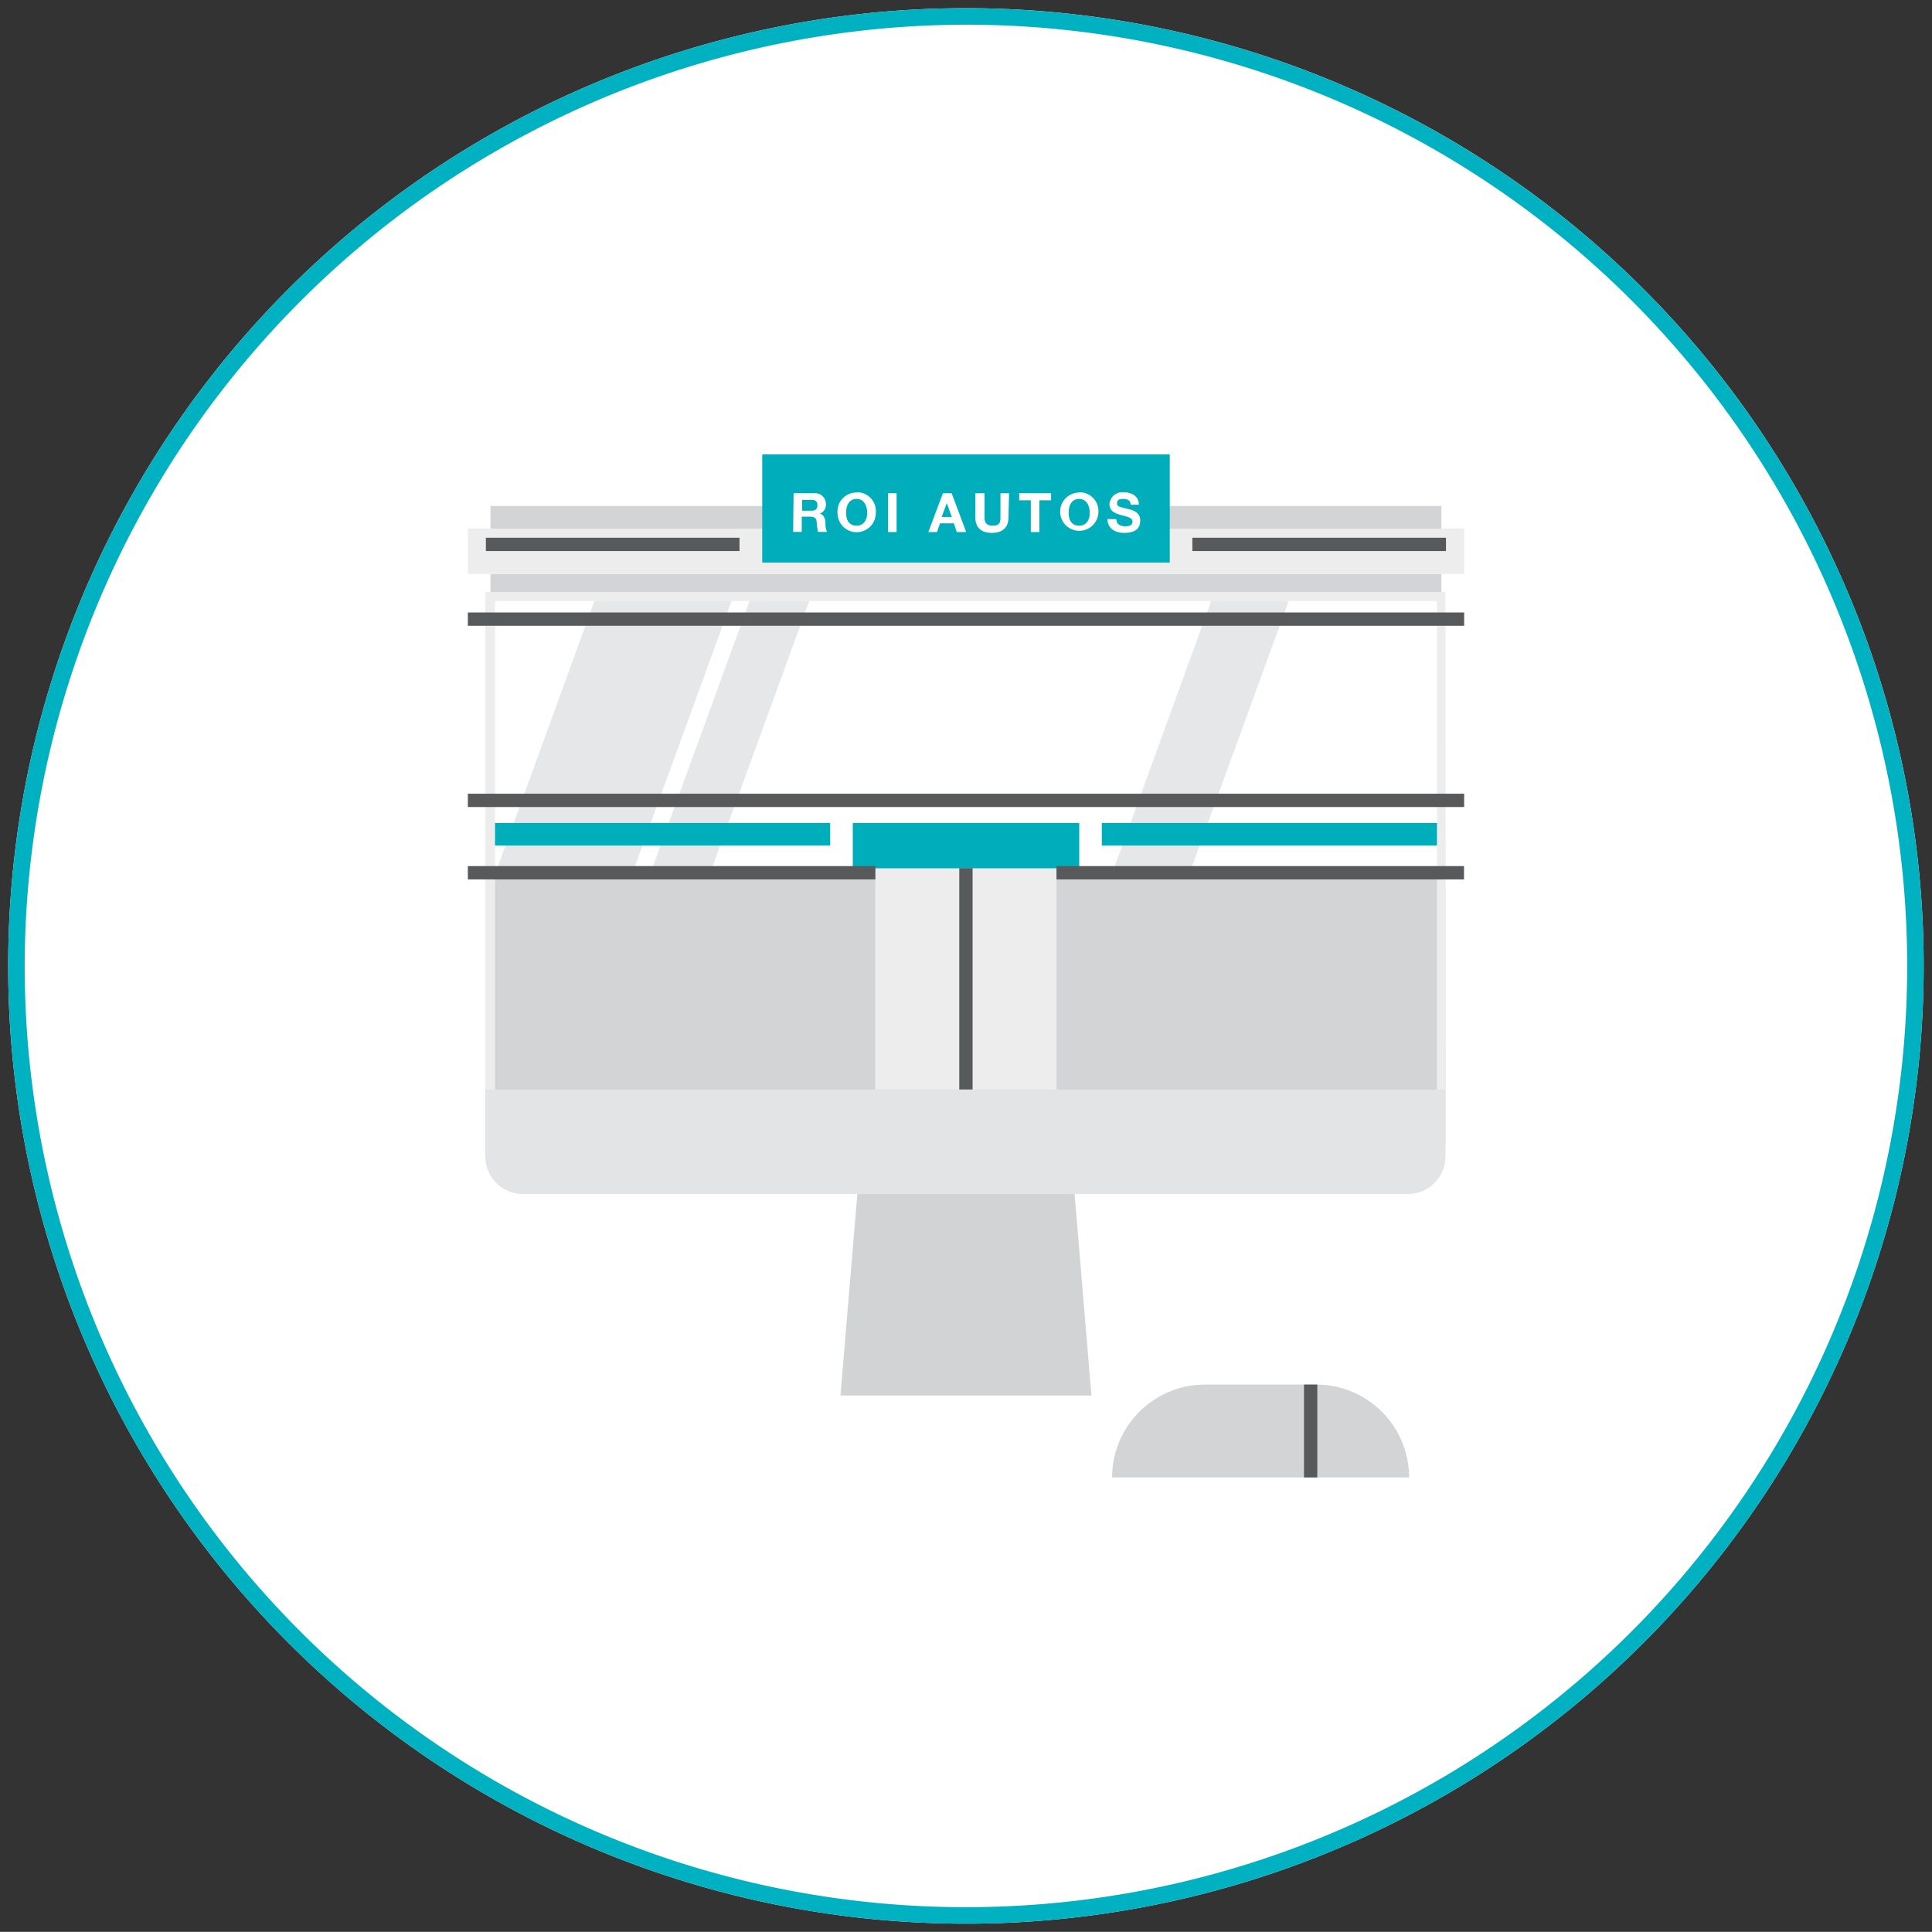 <svg id="Layer_1" data-name="Layer 1" xmlns="http://www.w3.org/2000/svg" viewBox="0 0 139.33 139.32"><rect x="0" y="0" width="139.33" height="139.32" fill="#333333" stroke="none"/><defs><style>.cls-1{fill:#fff;}.cls-2{fill:#00b1c2;}.cls-3{fill:#ededee;}.cls-4{fill:#d2d4d5;}.cls-5{fill:#00adbb;}.cls-6{fill:#d1d3d4;}.cls-7{fill:#e3e4e5;}.cls-8{fill:#e6e7e9;}.cls-9{fill:#58595b;}</style></defs><title>Top-6-icons</title><path class="cls-1" d="M69.66,138.73A69.07,69.07,0,1,0,.59,69.66a69.07,69.07,0,0,0,69.07,69.07"/><path class="cls-2" d="M69.66,1.78A67.88,67.88,0,1,1,1.78,69.66,68,68,0,0,1,69.66,1.78m0-1.19a69.07,69.07,0,1,0,69.07,69.07A69.08,69.08,0,0,0,69.66.59Z"/><rect class="cls-1" x="35.37" y="43.02" width="68.58" height="22.24"/><rect class="cls-3" x="63.13" y="62.61" width="13.06" height="19.6"/><rect class="cls-4" x="35.37" y="62.61" width="27.76" height="19.27"/><rect class="cls-4" x="76.19" y="62.61" width="27.76" height="19.27"/><rect class="cls-4" x="35.37" y="36.49" width="68.58" height="1.63"/><rect class="cls-4" x="35.37" y="41.39" width="68.58" height="1.63"/><path class="cls-3" d="M35.7,81.88h67.93V43.35H35.7Zm68.58.66H35V42.69h69.24Z"/><rect class="cls-3" x="33.74" y="38.12" width="71.85" height="3.27"/><rect class="cls-5" x="54.97" y="32.77" width="29.39" height="7.8"/><path class="cls-1" d="M57.85,36.83h.67c.28,0,.43-.11.43-.4s-.15-.38-.43-.38h-.67Zm-.62-1.26h1.51a.77.77,0,0,1,.82.77.68.68,0,0,1-.44.7h0c.3.08.39.37.41.65a1.53,1.53,0,0,0,.11.67H59a3.37,3.37,0,0,1-.1-.67c0-.3-.16-.43-.47-.43h-.61v1.1h-.62Z"/><path class="cls-1" d="M61.78,37.91c.55,0,.76-.47.76-.93s-.21-1-.76-1-.76.47-.76,1,.21.93.76.93m0-2.41A1.36,1.36,0,0,1,63.16,37a1.38,1.38,0,1,1-2.76,0,1.36,1.36,0,0,1,1.38-1.48"/><rect class="cls-1" x="64.04" y="35.57" width="0.62" height="2.8"/><path class="cls-1" d="M67.91,37.28h.73l-.36-1h0ZM68,35.57h.63l1.05,2.8H69l-.21-.63h-1l-.22.63h-.62Z"/><path class="cls-1" d="M72.73,37.31c0,.75-.45,1.12-1.2,1.12s-1.19-.36-1.19-1.12V35.57H71v1.74c0,.3.08.6.57.6s.58-.19.58-.6V35.57h.62Z"/><polygon class="cls-1" points="74.34 36.08 73.5 36.08 73.5 35.57 75.8 35.57 75.8 36.08 74.96 36.08 74.96 38.37 74.34 38.37 74.34 36.08"/><path class="cls-1" d="M77.83,37.91c.55,0,.76-.47.76-.93s-.21-1-.76-1-.76.47-.76,1,.21.93.76.93m0-2.41A1.36,1.36,0,0,1,79.21,37a1.38,1.38,0,1,1-1.38-1.48"/><path class="cls-1" d="M80.51,37.44c0,.37.29.51.62.51s.54-.06.54-.34-.42-.36-.83-.47-.83-.27-.83-.79a.93.93,0,0,1,1-.85c.59,0,1.12.26,1.12.9h-.59c0-.33-.26-.42-.55-.42s-.43.08-.43.32.14.24.84.42c.2.05.83.18.83.81s-.41.9-1.17.9c-.61,0-1.2-.3-1.19-1Z"/><polygon class="cls-6" points="60.61 100.64 69.66 100.64 78.71 100.64 77.2 82.54 62.13 82.54 60.61 100.64"/><path class="cls-7" d="M35,83.4a2.71,2.71,0,0,0,2.72,2.71h63.8a2.71,2.71,0,0,0,2.72-2.71V78.58H35Z"/><polygon class="cls-8" points="45.74 62.61 35.86 62.61 42.87 43.34 52.76 43.34 45.74 62.61"/><polygon class="cls-8" points="51.34 62.61 47.04 62.61 54.06 43.34 58.36 43.34 51.34 62.61"/><polygon class="cls-8" points="85.92 62.61 80.34 62.61 87.35 43.34 92.94 43.34 85.92 62.61"/><rect class="cls-5" x="61.5" y="59.35" width="16.33" height="3.27"/><rect class="cls-5" x="35.7" y="59.35" width="24.17" height="1.63"/><rect class="cls-5" x="79.46" y="59.35" width="24.17" height="1.63"/><path class="cls-4" d="M101.62,106.55a6.7,6.7,0,0,0-6.71-6.7h-8a6.71,6.71,0,0,0-6.71,6.7Z"/><rect class="cls-9" x="33.74" y="57.24" width="71.85" height="0.96"/><rect class="cls-9" x="33.74" y="44.17" width="71.85" height="0.96"/><rect class="cls-9" x="33.74" y="62.46" width="29.39" height="0.96"/><rect class="cls-9" x="35.04" y="38.78" width="18.29" height="0.96"/><rect class="cls-9" x="85.99" y="38.78" width="18.29" height="0.96"/><rect class="cls-9" x="76.19" y="62.46" width="29.39" height="0.96"/><rect class="cls-9" x="69.18" y="62.61" width="0.96" height="15.96"/><rect class="cls-9" x="94.04" y="99.85" width="0.96" height="6.7"/></svg>
